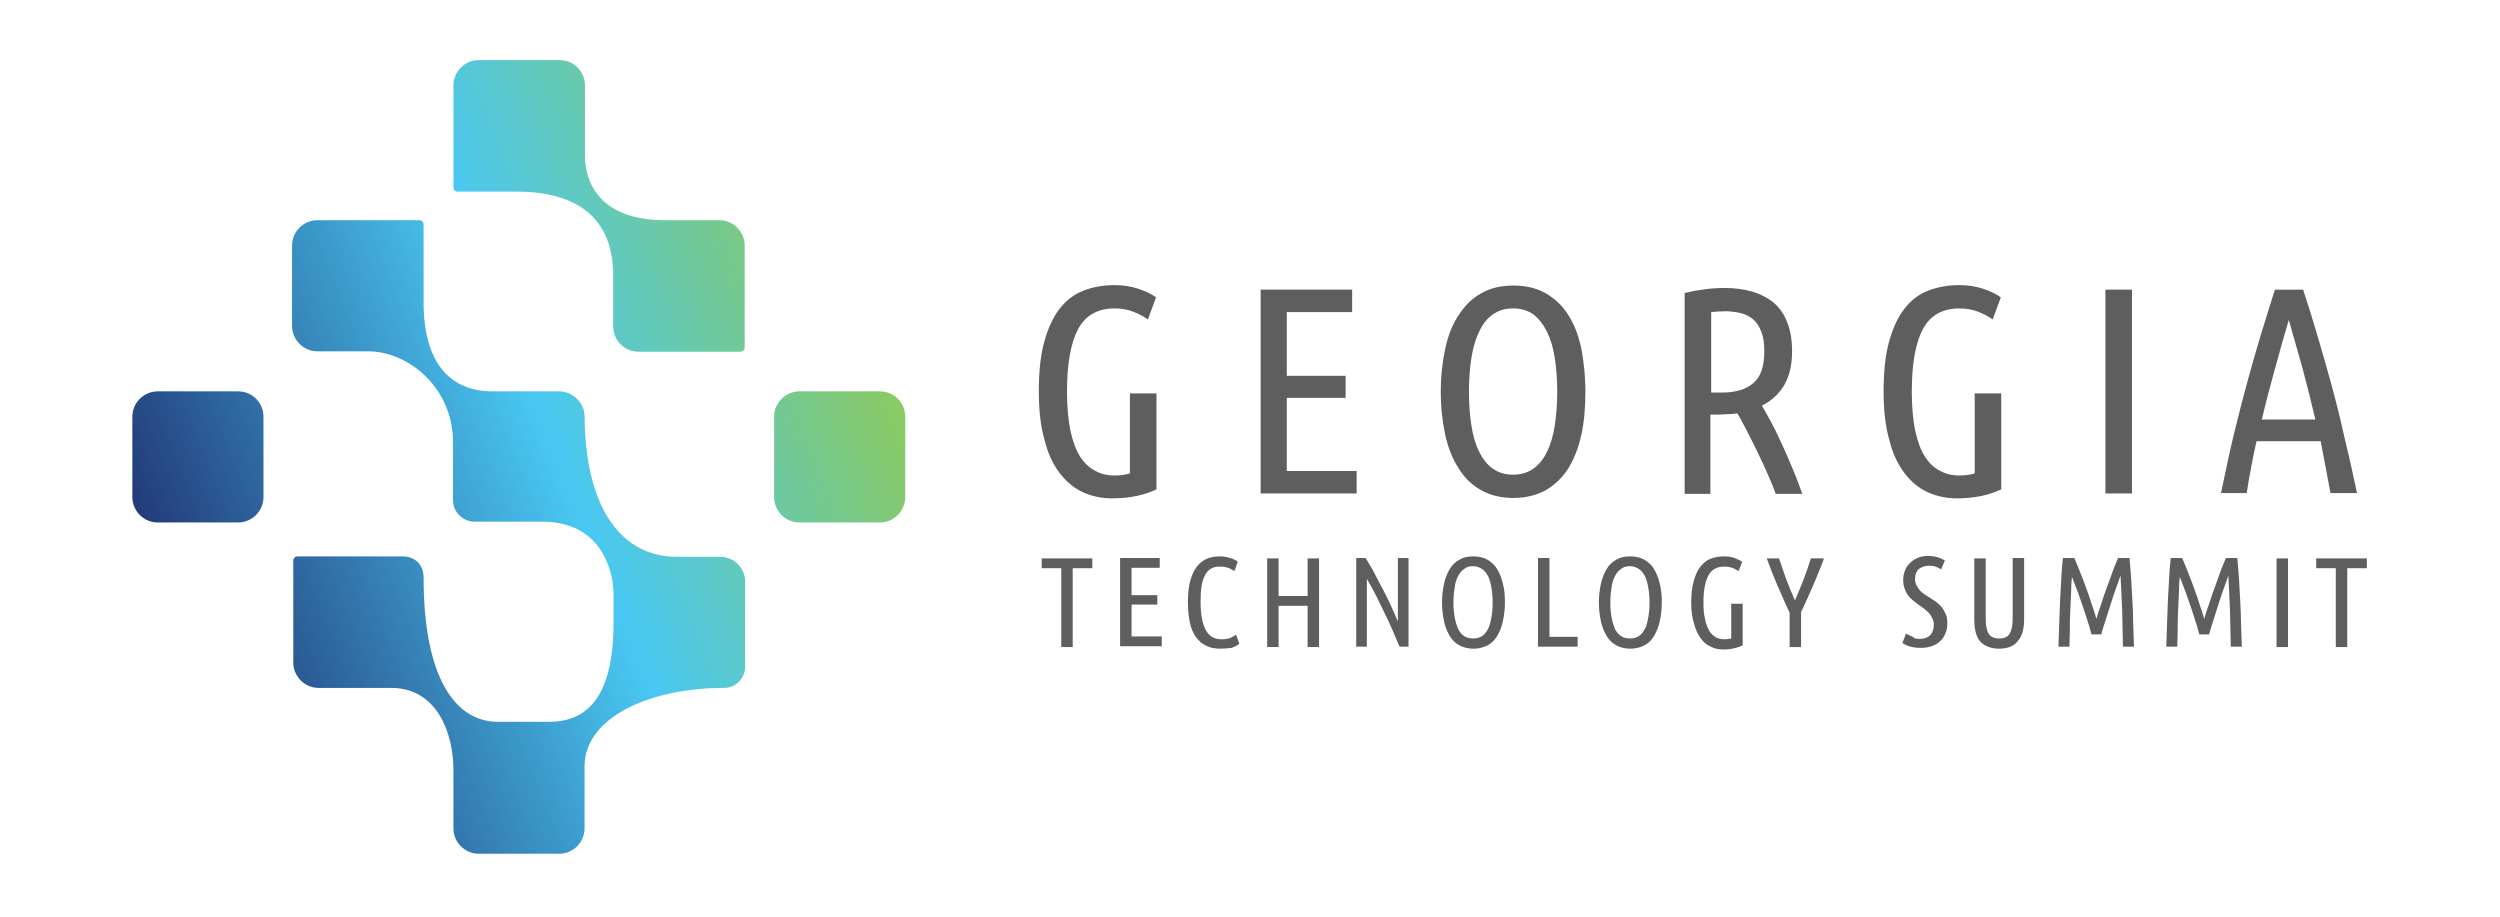 <?xml version="1.0" encoding="UTF-8"?> <svg xmlns="http://www.w3.org/2000/svg" width="180" height="66" viewBox="0 0 180 66" fill="none"><path d="M17.147 28.178H11.353C10.353 28.178 9.529 29.001 9.529 30.001V35.795C9.529 36.795 10.353 37.619 11.353 37.619H17.147C18.147 37.619 18.971 36.795 18.971 35.795V30.001C18.971 29.001 18.176 28.178 17.147 28.178Z" fill="url(#paint0_linear_7184_99760)"></path><path d="M63.352 28.178H57.558C56.558 28.178 55.734 29.001 55.734 30.001V35.795C55.734 36.795 56.558 37.619 57.558 37.619H63.352C64.352 37.619 65.176 36.795 65.176 35.795V30.001C65.176 29.001 64.381 28.178 63.352 28.178Z" fill="url(#paint1_linear_7184_99760)"></path><path d="M51.853 40.089H48.735C44.853 40.089 42.147 36.765 42.088 29.971C42.088 29.001 41.235 28.177 40.265 28.177H35.471C32.382 28.177 30.5 26.089 30.5 21.795V16.148C30.5 16.001 30.382 15.854 30.206 15.854H22.853C21.853 15.854 21.029 16.677 21.029 17.677V23.471C21.029 24.471 21.853 25.295 22.853 25.295H26.5C29.382 25.295 32.617 27.883 32.617 31.854C32.617 33.648 32.617 36.03 32.617 36.03C32.617 36.883 33.353 37.559 34.147 37.559H39.029C43.735 37.559 44.176 41.824 44.176 42.677V44.824C44.176 50.353 42.147 51.971 39.529 51.971C35.265 51.971 36.588 51.971 35.853 51.971C32.794 51.971 30.5 48.824 30.5 41.589C30.5 40.589 29.823 40.059 28.971 40.059H21.412C21.265 40.059 21.117 40.177 21.117 40.353V47.706C21.117 48.706 21.941 49.53 22.941 49.53H28.176C31.471 49.53 32.647 52.795 32.647 55.442V59.648C32.647 60.648 33.471 61.471 34.471 61.471H40.265C41.265 61.471 42.088 60.648 42.088 59.648V55.177C42.088 51.648 46.794 49.53 52.117 49.53C52.971 49.53 53.647 48.853 53.647 48.001V41.912C53.676 40.912 52.853 40.089 51.853 40.089Z" fill="url(#paint2_linear_7184_99760)"></path><path d="M44.147 19.824V23.501C44.147 24.501 44.97 25.324 45.97 25.324H53.323C53.47 25.324 53.617 25.207 53.617 25.03V17.677C53.617 16.677 52.794 15.854 51.794 15.854H47.882C43.499 15.854 42.117 13.471 42.117 11.177V6.148C42.117 5.148 41.294 4.324 40.294 4.324H34.47C33.47 4.324 32.647 5.148 32.647 6.148V13.501C32.647 13.648 32.764 13.795 32.941 13.795H37.058C41.352 13.765 44.147 15.53 44.147 19.824Z" fill="url(#paint3_linear_7184_99760)"></path><path d="M74.795 28.176C74.795 26.794 74.913 25.617 75.177 24.647C75.442 23.676 75.795 22.882 76.266 22.265C76.736 21.647 77.295 21.206 77.971 20.941C78.648 20.676 79.383 20.529 80.236 20.529C80.883 20.529 81.442 20.617 81.971 20.794C82.501 20.971 82.913 21.176 83.236 21.412L82.648 23C82.324 22.765 81.971 22.588 81.589 22.441C81.207 22.294 80.766 22.206 80.266 22.206C79.03 22.206 78.148 22.706 77.618 23.706C77.089 24.706 76.824 26.206 76.824 28.206C76.824 29.265 76.913 30.206 77.06 30.971C77.236 31.735 77.442 32.353 77.736 32.823C78.03 33.294 78.383 33.647 78.824 33.882C79.236 34.117 79.707 34.235 80.236 34.235C80.677 34.235 81.06 34.176 81.354 34.088V28.323H83.266V35.235C82.883 35.412 82.413 35.588 81.854 35.706C81.295 35.823 80.707 35.882 80.089 35.882C79.324 35.882 78.618 35.735 77.971 35.441C77.324 35.147 76.766 34.676 76.295 34.059C75.824 33.441 75.442 32.647 75.207 31.676C74.913 30.647 74.795 29.5 74.795 28.176Z" fill="#5E5E5E"></path><path d="M90.766 35.53V20.854H97.354V22.471H92.648V27.059H96.883V28.648H92.648V33.912H97.677V35.53H90.766Z" fill="#5E5E5E"></path><path d="M114.148 28.206C114.148 29.353 114.06 30.382 113.854 31.323C113.648 32.264 113.325 33.059 112.913 33.735C112.472 34.411 111.942 34.911 111.295 35.294C110.648 35.647 109.854 35.853 108.972 35.853C108.089 35.853 107.325 35.676 106.648 35.294C106.001 34.941 105.442 34.411 105.03 33.735C104.589 33.059 104.266 32.264 104.06 31.323C103.854 30.382 103.736 29.353 103.736 28.206C103.736 27.059 103.854 26.029 104.06 25.088C104.266 24.147 104.589 23.323 105.03 22.676C105.472 22 106.001 21.47 106.648 21.117C107.295 20.735 108.089 20.559 108.972 20.559C109.854 20.559 110.619 20.735 111.295 21.117C111.942 21.5 112.501 22 112.913 22.676C113.354 23.353 113.648 24.147 113.854 25.088C114.03 26.029 114.148 27.059 114.148 28.206ZM112.119 28.206C112.119 27.323 112.06 26.5 111.942 25.765C111.825 25.029 111.648 24.412 111.383 23.882C111.119 23.353 110.795 22.941 110.413 22.647C110.001 22.353 109.53 22.206 108.942 22.206C108.354 22.206 107.883 22.353 107.472 22.647C107.06 22.941 106.736 23.353 106.501 23.882C106.236 24.412 106.06 25.029 105.942 25.765C105.825 26.5 105.766 27.323 105.766 28.206C105.766 29.088 105.825 29.912 105.942 30.647C106.06 31.382 106.236 32 106.501 32.529C106.766 33.059 107.089 33.47 107.472 33.735C107.883 34.029 108.354 34.176 108.942 34.176C109.53 34.176 110.001 34.029 110.413 33.735C110.825 33.441 111.148 33.029 111.383 32.529C111.648 32 111.825 31.382 111.942 30.647C112.06 29.912 112.119 29.088 112.119 28.206Z" fill="#5E5E5E"></path><path d="M121.324 21.087C122.324 20.852 123.266 20.734 124.177 20.734C124.913 20.734 125.56 20.823 126.177 20.999C126.766 21.176 127.266 21.44 127.707 21.793C128.118 22.146 128.471 22.646 128.677 23.205C128.913 23.793 129.03 24.47 129.03 25.293C129.03 26.323 128.824 27.117 128.442 27.764C128.06 28.381 127.53 28.881 126.854 29.205C127.03 29.499 127.236 29.881 127.501 30.352C127.766 30.852 128.03 31.381 128.295 31.97C128.56 32.558 128.824 33.146 129.089 33.793C129.354 34.411 129.56 34.999 129.766 35.558H127.854C127.707 35.146 127.501 34.646 127.266 34.117C127.03 33.587 126.795 33.058 126.53 32.529C126.266 31.999 126.03 31.499 125.766 30.999C125.501 30.499 125.295 30.087 125.089 29.764C124.854 29.793 124.618 29.823 124.383 29.823C124.148 29.823 123.913 29.852 123.677 29.852H123.148V35.558H121.295V21.087H121.324ZM123.207 28.264H124.001C124.971 28.264 125.736 28.029 126.236 27.587C126.766 27.146 127.03 26.381 127.03 25.293C127.03 24.734 126.971 24.293 126.824 23.911C126.677 23.529 126.501 23.234 126.266 23.029C126.03 22.823 125.736 22.646 125.383 22.558C125.03 22.47 124.648 22.411 124.236 22.411C123.883 22.411 123.53 22.44 123.207 22.47V28.264Z" fill="#5E5E5E"></path><path d="M135.619 28.176C135.619 26.794 135.737 25.617 136.001 24.647C136.266 23.676 136.619 22.882 137.09 22.265C137.56 21.647 138.119 21.206 138.796 20.941C139.472 20.676 140.207 20.529 141.06 20.529C141.707 20.529 142.266 20.617 142.796 20.794C143.325 20.971 143.737 21.176 144.06 21.412L143.472 23C143.149 22.765 142.796 22.588 142.413 22.441C142.031 22.294 141.59 22.206 141.09 22.206C139.854 22.206 138.972 22.706 138.443 23.706C137.913 24.706 137.649 26.206 137.649 28.206C137.649 29.265 137.737 30.206 137.884 30.971C138.06 31.735 138.266 32.353 138.56 32.823C138.854 33.294 139.207 33.647 139.649 33.882C140.06 34.117 140.531 34.235 141.06 34.235C141.501 34.235 141.884 34.176 142.178 34.088V28.323H144.09V35.235C143.707 35.412 143.237 35.588 142.678 35.706C142.119 35.823 141.531 35.882 140.913 35.882C140.149 35.882 139.443 35.735 138.796 35.441C138.149 35.147 137.59 34.676 137.119 34.059C136.649 33.441 136.266 32.647 136.031 31.676C135.737 30.647 135.619 29.5 135.619 28.176Z" fill="#5E5E5E"></path><path d="M151.59 20.854H153.502V35.53H151.59V20.854Z" fill="#5E5E5E"></path><path d="M165.824 20.854C166.177 21.912 166.5 22.971 166.824 24.059C167.147 25.148 167.471 26.265 167.794 27.442C168.118 28.618 168.442 29.883 168.736 31.206C169.059 32.53 169.383 33.971 169.706 35.501H167.794C167.677 34.853 167.559 34.236 167.442 33.618C167.324 33.001 167.206 32.383 167.089 31.765H162.471C162.324 32.383 162.206 33.001 162.089 33.618C161.971 34.236 161.853 34.853 161.765 35.501H159.912C160.236 33.971 160.53 32.53 160.853 31.206C161.177 29.883 161.5 28.618 161.824 27.442C162.147 26.265 162.471 25.118 162.794 24.059C163.118 22.971 163.471 21.912 163.794 20.854H165.824ZM164.794 23.03C164.442 24.206 164.118 25.383 163.794 26.559C163.471 27.736 163.147 28.942 162.853 30.206H166.706C166.412 28.971 166.118 27.765 165.794 26.559C165.471 25.383 165.118 24.206 164.794 23.03Z" fill="#5E5E5E"></path><path d="M78.647 40.205V40.911H77.235V46.587H76.412V40.911H75V40.205H78.647Z" fill="#5E5E5E"></path><path d="M80.648 46.558V40.176H83.501V40.882H81.472V42.852H83.325V43.529H81.472V45.823H83.648V46.529H80.648V46.558Z" fill="#5E5E5E"></path><path d="M87.853 46.706C87.118 46.706 86.529 46.441 86.118 45.882C85.706 45.323 85.529 44.47 85.529 43.294C85.529 42.706 85.588 42.206 85.706 41.794C85.823 41.382 85.971 41.059 86.176 40.794C86.382 40.529 86.618 40.353 86.882 40.235C87.147 40.117 87.471 40.059 87.794 40.059C88.059 40.059 88.323 40.088 88.559 40.176C88.794 40.235 88.971 40.323 89.118 40.441L88.882 41.117C88.735 41.029 88.588 40.941 88.412 40.882C88.235 40.823 88.059 40.794 87.823 40.794C87.323 40.794 86.971 41 86.765 41.411C86.529 41.823 86.441 42.441 86.441 43.323C86.441 44.176 86.559 44.853 86.794 45.323C87.029 45.794 87.412 46.029 87.941 46.029C88.206 46.029 88.382 46 88.559 45.941C88.706 45.882 88.853 45.794 89 45.706L89.235 46.353C89.088 46.47 88.912 46.559 88.676 46.647C88.412 46.676 88.147 46.706 87.853 46.706Z" fill="#5E5E5E"></path><path d="M94.148 40.205H94.972V46.587H94.148V43.617H92.06V46.587H91.236V40.205H92.06V42.911H94.148V40.205Z" fill="#5E5E5E"></path><path d="M100.766 46.558C100.619 46.205 100.443 45.793 100.266 45.382C100.09 44.97 99.884 44.529 99.678 44.117C99.472 43.705 99.266 43.264 99.06 42.852C98.854 42.441 98.619 42.029 98.413 41.676V46.558H97.648V40.176H98.325C98.56 40.558 98.796 40.941 99.001 41.352C99.207 41.764 99.413 42.146 99.619 42.529C99.825 42.911 100.001 43.293 100.178 43.676C100.354 44.058 100.501 44.411 100.648 44.735V40.176H101.413V46.558H100.766Z" fill="#5E5E5E"></path><path d="M108.354 43.382C108.354 43.882 108.295 44.323 108.207 44.735C108.118 45.147 107.971 45.5 107.795 45.794C107.618 46.088 107.383 46.323 107.089 46.47C106.795 46.617 106.471 46.706 106.089 46.706C105.707 46.706 105.354 46.617 105.089 46.47C104.795 46.323 104.56 46.088 104.383 45.794C104.207 45.5 104.06 45.147 103.971 44.735C103.883 44.323 103.824 43.882 103.824 43.382C103.824 42.882 103.883 42.441 103.971 42.029C104.06 41.617 104.207 41.264 104.383 40.97C104.56 40.676 104.795 40.441 105.089 40.294C105.383 40.117 105.707 40.059 106.089 40.059C106.471 40.059 106.824 40.147 107.089 40.294C107.383 40.47 107.618 40.676 107.795 40.97C107.971 41.264 108.118 41.617 108.207 42.029C108.324 42.441 108.354 42.882 108.354 43.382ZM107.471 43.382C107.471 43 107.442 42.647 107.383 42.323C107.324 42 107.265 41.735 107.148 41.5C107.03 41.264 106.883 41.088 106.707 40.97C106.53 40.853 106.324 40.764 106.06 40.764C105.795 40.764 105.589 40.823 105.412 40.97C105.236 41.088 105.089 41.264 104.971 41.5C104.854 41.735 104.765 42 104.736 42.323C104.677 42.647 104.648 43 104.648 43.382C104.648 43.764 104.677 44.117 104.736 44.441C104.795 44.764 104.883 45.029 104.971 45.264C105.089 45.5 105.236 45.676 105.412 45.794C105.589 45.911 105.795 45.97 106.06 45.97C106.324 45.97 106.53 45.911 106.707 45.794C106.883 45.676 107.03 45.5 107.148 45.264C107.265 45.029 107.324 44.764 107.383 44.441C107.442 44.117 107.471 43.764 107.471 43.382Z" fill="#5E5E5E"></path><path d="M113.589 45.852V46.558H110.736V40.176H111.56V45.852H113.589Z" fill="#5E5E5E"></path><path d="M119.649 43.382C119.649 43.882 119.59 44.323 119.501 44.735C119.413 45.147 119.266 45.5 119.09 45.794C118.913 46.088 118.678 46.323 118.384 46.47C118.09 46.617 117.766 46.706 117.384 46.706C117.001 46.706 116.649 46.617 116.384 46.47C116.09 46.323 115.854 46.088 115.678 45.794C115.501 45.5 115.354 45.147 115.266 44.735C115.178 44.323 115.119 43.882 115.119 43.382C115.119 42.882 115.178 42.441 115.266 42.029C115.354 41.617 115.501 41.264 115.678 40.97C115.854 40.676 116.09 40.441 116.384 40.294C116.678 40.117 117.001 40.059 117.384 40.059C117.766 40.059 118.119 40.147 118.384 40.294C118.678 40.47 118.913 40.676 119.09 40.97C119.266 41.264 119.413 41.617 119.501 42.029C119.619 42.441 119.649 42.882 119.649 43.382ZM118.766 43.382C118.766 43 118.737 42.647 118.678 42.323C118.619 42 118.56 41.735 118.443 41.5C118.325 41.264 118.178 41.088 118.001 40.97C117.825 40.853 117.619 40.764 117.354 40.764C117.09 40.764 116.884 40.823 116.707 40.97C116.531 41.088 116.384 41.264 116.266 41.5C116.149 41.735 116.06 42 116.031 42.323C115.972 42.647 115.943 43 115.943 43.382C115.943 43.764 115.972 44.117 116.031 44.441C116.09 44.764 116.178 45.029 116.266 45.264C116.384 45.5 116.531 45.676 116.707 45.794C116.884 45.911 117.09 45.97 117.354 45.97C117.619 45.97 117.825 45.911 118.001 45.794C118.178 45.676 118.325 45.5 118.443 45.264C118.56 45.029 118.619 44.764 118.678 44.441C118.737 44.117 118.766 43.764 118.766 43.382Z" fill="#5E5E5E"></path><path d="M121.766 43.382C121.766 42.794 121.824 42.264 121.942 41.853C122.06 41.441 122.207 41.088 122.413 40.823C122.619 40.559 122.854 40.353 123.148 40.235C123.442 40.117 123.766 40.059 124.119 40.059C124.383 40.059 124.648 40.088 124.883 40.176C125.119 40.264 125.295 40.353 125.442 40.441L125.177 41.117C125.03 41.029 124.883 40.941 124.707 40.882C124.53 40.823 124.354 40.794 124.148 40.794C123.619 40.794 123.236 41 123.001 41.441C122.766 41.882 122.648 42.529 122.648 43.382C122.648 43.853 122.677 44.235 122.766 44.588C122.824 44.911 122.942 45.176 123.06 45.411C123.177 45.617 123.354 45.764 123.53 45.882C123.707 45.97 123.913 46.029 124.148 46.029C124.324 46.029 124.501 46 124.648 45.97V43.47H125.472V46.47C125.295 46.559 125.089 46.617 124.854 46.676C124.619 46.735 124.354 46.764 124.089 46.764C123.766 46.764 123.442 46.706 123.177 46.559C122.883 46.441 122.648 46.235 122.442 45.941C122.236 45.676 122.089 45.323 121.972 44.911C121.824 44.441 121.766 43.97 121.766 43.382Z" fill="#5E5E5E"></path><path d="M131.325 40.205C131.207 40.499 131.119 40.793 130.972 41.117C130.854 41.44 130.707 41.764 130.56 42.117C130.413 42.44 130.266 42.793 130.119 43.117C129.972 43.44 129.825 43.764 129.678 44.058V46.587H128.854V44.117C128.707 43.823 128.56 43.499 128.413 43.146C128.266 42.823 128.119 42.47 127.972 42.146C127.825 41.823 127.707 41.47 127.56 41.146C127.442 40.823 127.325 40.499 127.207 40.205H128.089C128.236 40.676 128.442 41.205 128.619 41.734C128.825 42.264 129.031 42.764 129.236 43.234C129.442 42.764 129.648 42.264 129.854 41.734C130.06 41.205 130.236 40.676 130.383 40.205H131.325Z" fill="#5E5E5E"></path><path d="M138.206 46C138.53 46 138.794 45.912 138.971 45.735C139.147 45.559 139.235 45.294 139.235 45C139.235 44.823 139.206 44.676 139.147 44.559C139.088 44.441 139.03 44.323 138.941 44.206C138.853 44.088 138.735 44 138.647 43.912C138.53 43.823 138.412 43.735 138.294 43.647C138.147 43.559 138 43.441 137.853 43.323C137.706 43.206 137.559 43.088 137.441 42.941C137.324 42.794 137.206 42.617 137.147 42.412C137.059 42.206 137.03 42 137.03 41.735C137.03 41.471 137.088 41.235 137.177 41.029C137.265 40.823 137.382 40.647 137.559 40.5C137.706 40.353 137.912 40.235 138.118 40.147C138.324 40.059 138.559 40.029 138.824 40.029C139.059 40.029 139.294 40.059 139.5 40.117C139.706 40.176 139.882 40.265 140.03 40.353L139.765 41C139.647 40.912 139.5 40.853 139.353 40.794C139.206 40.735 139.059 40.735 138.882 40.735C138.588 40.735 138.353 40.823 138.147 40.971C137.971 41.147 137.882 41.382 137.882 41.676C137.882 41.853 137.912 42 137.971 42.117C138.03 42.235 138.118 42.353 138.206 42.471C138.294 42.588 138.412 42.676 138.53 42.765C138.647 42.853 138.794 42.941 138.941 43.029C139.088 43.117 139.235 43.235 139.382 43.323C139.53 43.441 139.677 43.559 139.794 43.706C139.912 43.853 140 44.029 140.088 44.206C140.177 44.382 140.206 44.617 140.206 44.882C140.206 45.117 140.177 45.353 140.088 45.559C140 45.765 139.912 45.971 139.735 46.117C139.588 46.294 139.382 46.412 139.147 46.5C138.912 46.588 138.647 46.647 138.324 46.647C138.03 46.647 137.765 46.617 137.559 46.559C137.324 46.5 137.147 46.412 136.971 46.294L137.235 45.617C137.382 45.706 137.559 45.794 137.735 45.853C137.794 45.971 138 46 138.206 46Z" fill="#5E5E5E"></path><path d="M143.943 46.705C143.354 46.705 142.913 46.529 142.59 46.205C142.295 45.882 142.148 45.323 142.148 44.617V40.205H142.972V44.529C142.972 44.999 143.031 45.382 143.178 45.617C143.325 45.852 143.56 45.97 143.943 45.97C144.325 45.97 144.59 45.852 144.707 45.587C144.854 45.352 144.913 44.97 144.913 44.499V40.176H145.737V44.587C145.737 45.293 145.59 45.823 145.266 46.176C145.001 46.529 144.531 46.705 143.943 46.705Z" fill="#5E5E5E"></path><path d="M150.589 45.676C150.472 45.235 150.354 44.823 150.207 44.411C150.089 43.999 149.942 43.617 149.825 43.264C149.707 42.911 149.589 42.587 149.472 42.293C149.354 41.999 149.266 41.735 149.178 41.529C149.148 41.882 149.119 42.264 149.119 42.676C149.089 43.087 149.089 43.529 149.06 43.97C149.031 44.411 149.031 44.852 149.031 45.293C149.031 45.735 149.001 46.176 149.001 46.558H148.207C148.236 45.999 148.236 45.441 148.266 44.882C148.295 44.323 148.295 43.764 148.325 43.235C148.354 42.705 148.384 42.176 148.413 41.646C148.442 41.117 148.472 40.646 148.531 40.176H149.354C149.472 40.441 149.589 40.764 149.736 41.117C149.884 41.47 150.031 41.852 150.178 42.264C150.325 42.676 150.472 43.058 150.589 43.47C150.736 43.882 150.854 44.235 150.942 44.558C151.031 44.235 151.148 43.852 151.295 43.47C151.413 43.058 151.56 42.676 151.707 42.264C151.854 41.852 152.001 41.47 152.119 41.117C152.266 40.764 152.384 40.441 152.501 40.176H153.325C153.354 40.646 153.413 41.117 153.442 41.646C153.472 42.176 153.501 42.705 153.531 43.235C153.56 43.764 153.589 44.323 153.589 44.882C153.619 45.441 153.619 45.999 153.648 46.558H152.854C152.854 46.146 152.825 45.735 152.825 45.293C152.825 44.852 152.795 44.382 152.795 43.941C152.766 43.499 152.766 43.058 152.736 42.617C152.707 42.205 152.707 41.793 152.678 41.441C152.619 41.587 152.56 41.793 152.472 42.029C152.384 42.264 152.295 42.499 152.207 42.764C152.119 43.029 152.031 43.323 151.942 43.587C151.854 43.882 151.766 44.146 151.678 44.411C151.589 44.676 151.531 44.911 151.442 45.146C151.384 45.352 151.325 45.529 151.295 45.676H150.589Z" fill="#5E5E5E"></path><path d="M158.353 45.676C158.235 45.235 158.118 44.823 157.971 44.411C157.853 43.999 157.706 43.617 157.588 43.264C157.471 42.911 157.353 42.587 157.235 42.293C157.118 41.999 157.03 41.735 156.941 41.529C156.912 41.882 156.882 42.264 156.882 42.676C156.853 43.087 156.853 43.529 156.824 43.97C156.794 44.411 156.794 44.852 156.794 45.293C156.794 45.735 156.765 46.176 156.765 46.558H155.971C156 45.999 156 45.441 156.03 44.882C156.059 44.323 156.059 43.764 156.088 43.235C156.118 42.705 156.147 42.176 156.177 41.646C156.206 41.117 156.235 40.646 156.294 40.176H157.118C157.235 40.441 157.353 40.764 157.5 41.117C157.647 41.47 157.794 41.852 157.941 42.264C158.088 42.676 158.235 43.058 158.353 43.47C158.5 43.882 158.618 44.235 158.706 44.558C158.794 44.235 158.912 43.852 159.059 43.47C159.177 43.058 159.324 42.676 159.471 42.264C159.618 41.852 159.765 41.47 159.882 41.117C160.03 40.764 160.147 40.441 160.265 40.176H161.088C161.118 40.646 161.177 41.117 161.206 41.646C161.235 42.176 161.265 42.705 161.294 43.235C161.324 43.764 161.353 44.323 161.353 44.882C161.382 45.441 161.382 45.999 161.412 46.558H160.618C160.618 46.146 160.588 45.735 160.588 45.293C160.588 44.852 160.559 44.382 160.559 43.941C160.53 43.499 160.53 43.058 160.5 42.617C160.471 42.205 160.471 41.793 160.441 41.441C160.382 41.587 160.324 41.793 160.235 42.029C160.147 42.264 160.059 42.499 159.971 42.764C159.882 43.029 159.794 43.323 159.706 43.587C159.618 43.882 159.53 44.146 159.441 44.411C159.353 44.676 159.294 44.911 159.206 45.146C159.147 45.352 159.088 45.529 159.059 45.676H158.353Z" fill="#5E5E5E"></path><path d="M163.912 40.205H164.736V46.587H163.912V40.205Z" fill="#5E5E5E"></path><path d="M170.413 40.205V40.911H169.001V46.587H168.177V40.911H166.766V40.205H170.413Z" fill="#5E5E5E"></path><defs><linearGradient id="paint0_linear_7184_99760" x1="9.382" y1="34.863" x2="64.825" y2="12.468" gradientUnits="userSpaceOnUse"><stop stop-color="#233D7B"></stop><stop offset="0.49" stop-color="#49C8F3"></stop><stop offset="1" stop-color="#9ACA3C"></stop></linearGradient><linearGradient id="paint1_linear_7184_99760" x1="15.862" y1="50.908" x2="71.305" y2="28.513" gradientUnits="userSpaceOnUse"><stop stop-color="#233D7B"></stop><stop offset="0.49" stop-color="#49C8F3"></stop><stop offset="1" stop-color="#9ACA3C"></stop></linearGradient><linearGradient id="paint2_linear_7184_99760" x1="13.816" y1="45.838" x2="69.259" y2="23.444" gradientUnits="userSpaceOnUse"><stop stop-color="#233D7B"></stop><stop offset="0.49" stop-color="#49C8F3"></stop><stop offset="1" stop-color="#9ACA3C"></stop></linearGradient><linearGradient id="paint3_linear_7184_99760" x1="7.24" y1="29.561" x2="62.683" y2="7.166" gradientUnits="userSpaceOnUse"><stop stop-color="#233D7B"></stop><stop offset="0.49" stop-color="#49C8F3"></stop><stop offset="1" stop-color="#9ACA3C"></stop></linearGradient></defs></svg> 